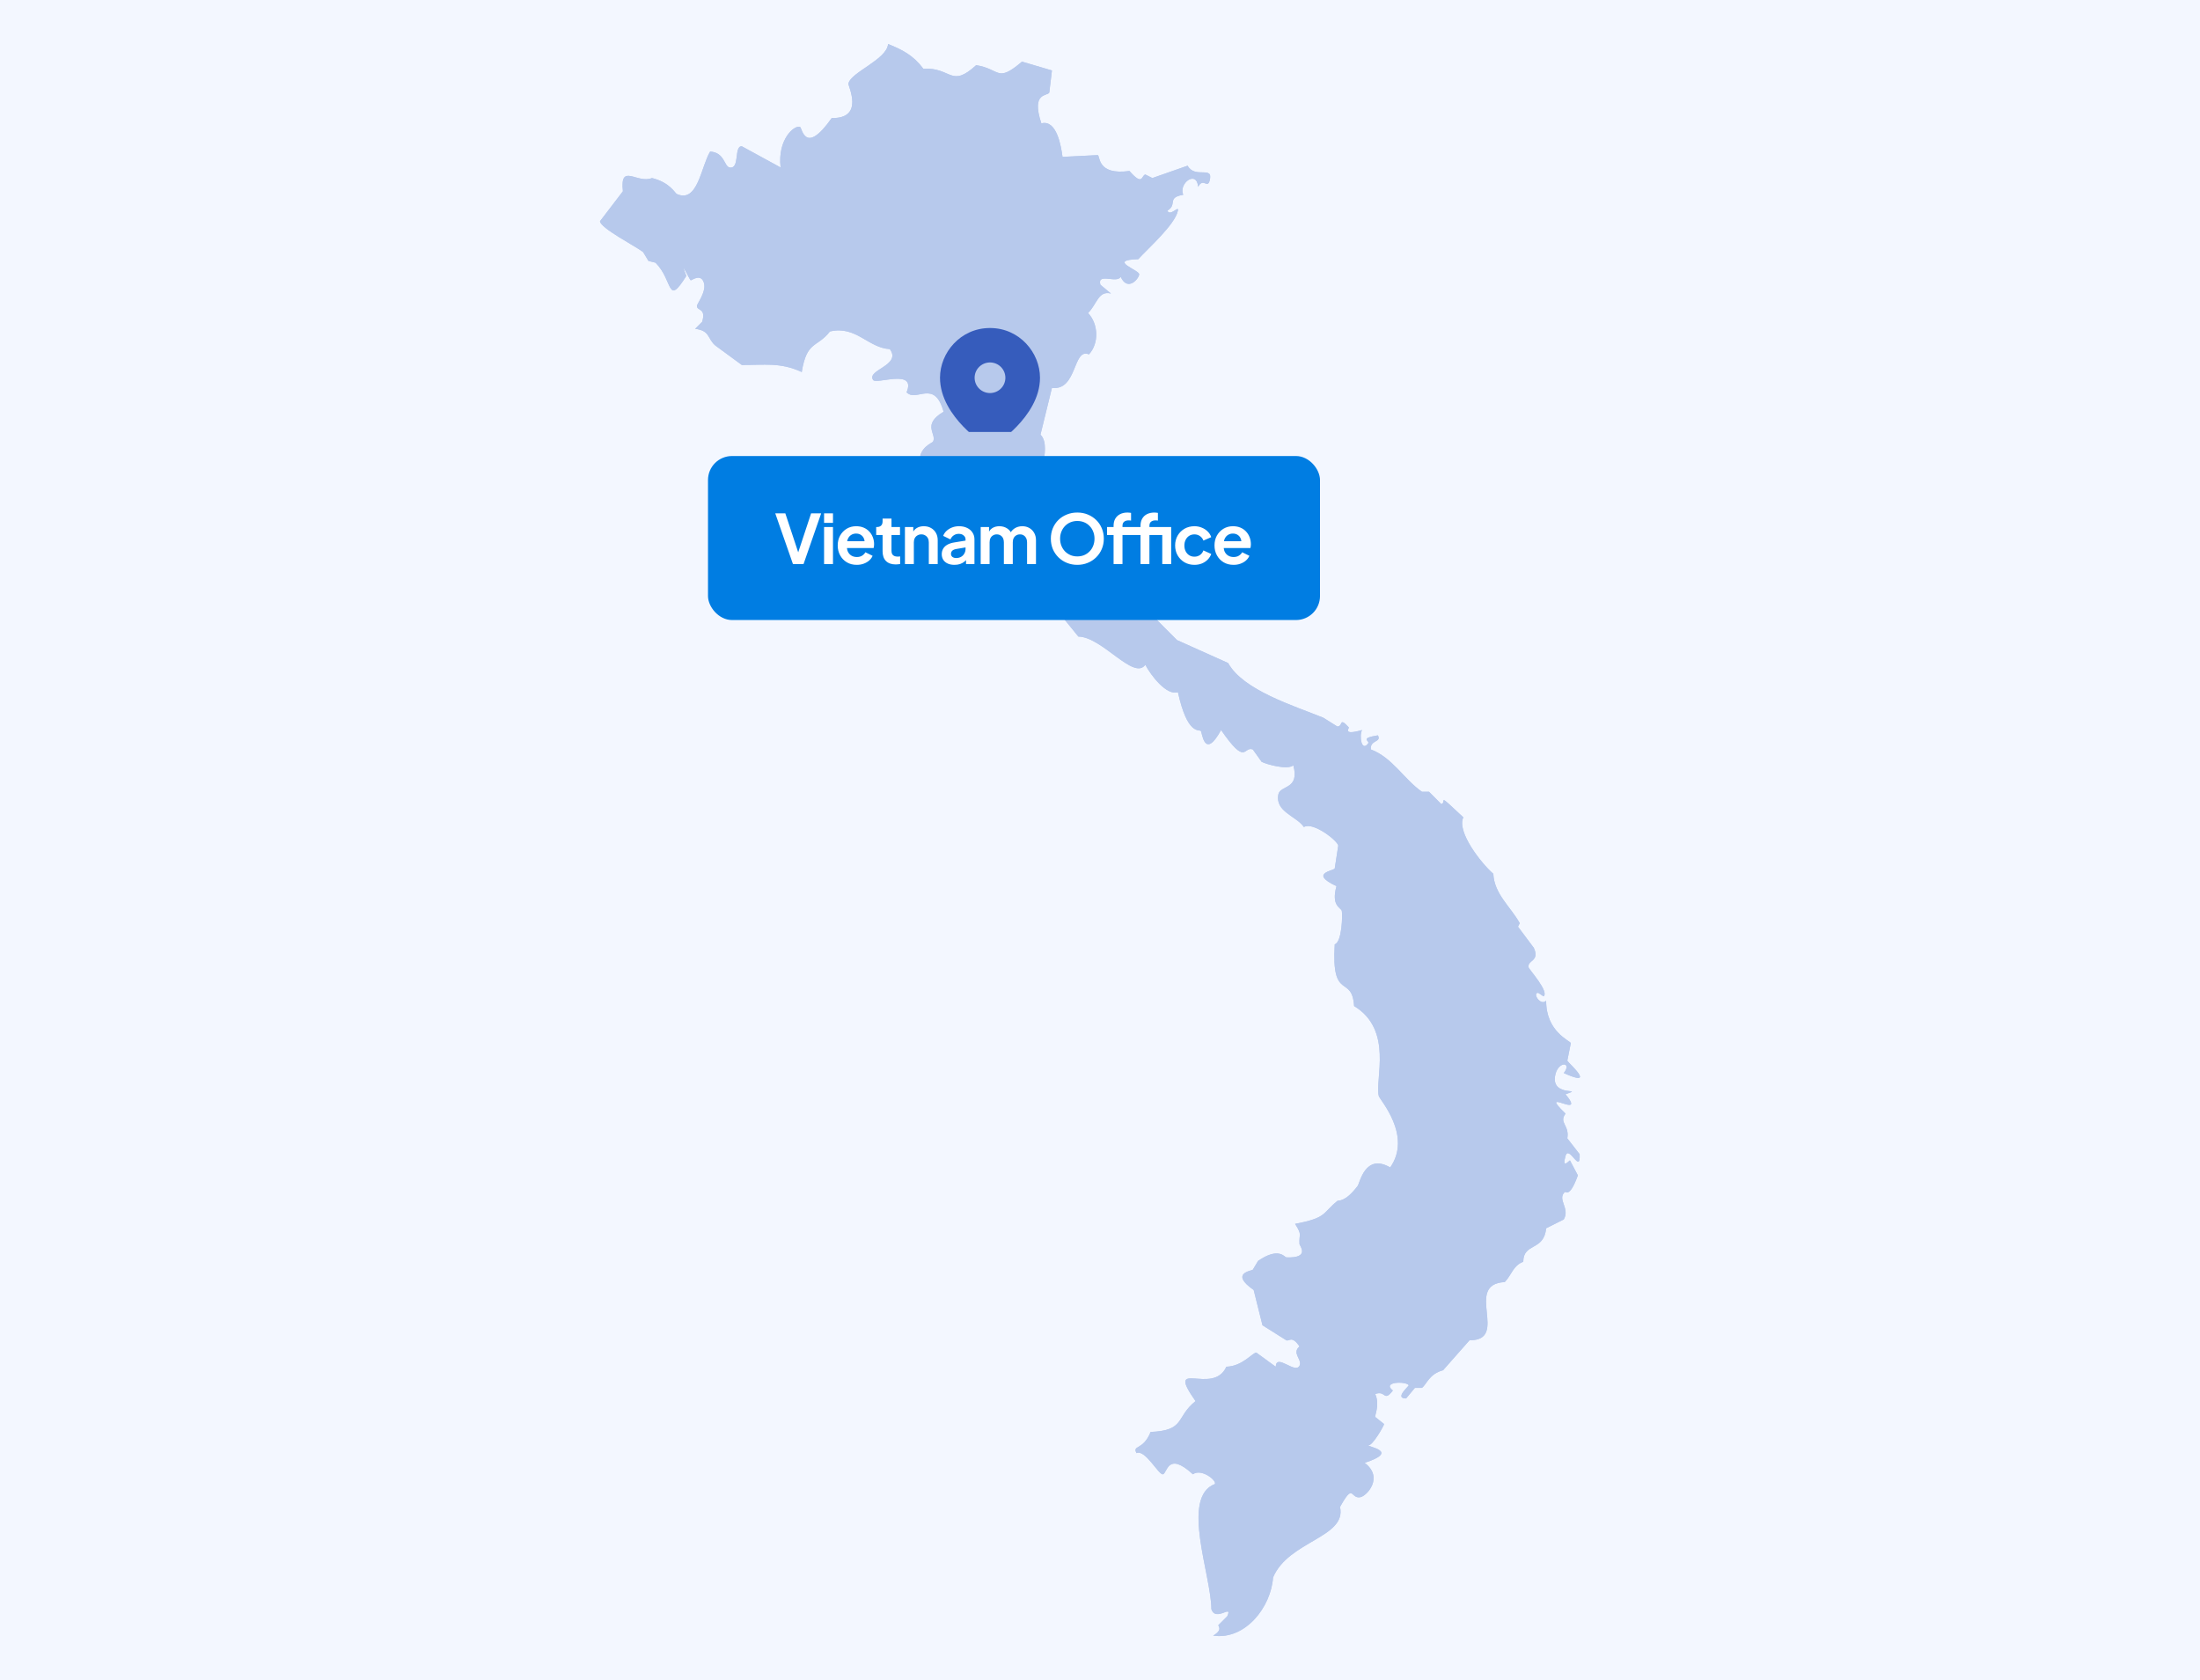 <svg width="550" height="420" viewBox="0 0 550 420" fill="none" xmlns="http://www.w3.org/2000/svg">
<rect width="550" height="420" fill="#F3F7FF"/>
<g clip-path="url(#clip0_7177_9624)">
<path d="M222.019 11C221.735 14.895 212.586 18.1 212.108 20.92C212.007 21.535 216.183 29.664 207.924 29.517C201.197 39.06 200.546 31.914 199.995 31.721C198.563 31.226 194.333 34.835 195.15 41.862C191.919 40.098 188.689 38.335 185.459 36.571C183.413 36.452 185.046 42.376 182.376 41.862C181.054 41.605 181.128 38.068 177.53 37.894C175.236 41.66 174.447 50.927 169.161 48.475C168.822 48.319 167.427 45.573 162.994 44.507C159.296 46.05 154.937 40.557 155.726 47.814C153.818 50.312 151.909 52.81 150 55.309C150.119 57.072 159.03 61.619 160.792 63.024C161.232 63.759 161.673 64.494 162.113 65.229C162.701 65.376 163.288 65.522 163.875 65.669C168.381 70.161 166.674 76.802 171.584 68.976C169.721 64.218 172.419 69.986 172.685 70.078C172.878 70.143 175.264 68.204 175.989 70.74C176.622 72.962 174.227 75.975 174.227 76.471C174.217 77.803 176.585 76.894 175.548 80.439C174.961 81.027 174.373 81.615 173.786 82.203C177.576 82.653 176.815 84.673 178.852 86.391C181.054 88.007 183.257 89.624 185.459 91.241C191.011 91.277 195.095 90.515 200.436 93.004C201.711 85.123 204.216 87.034 207.483 82.864C214.045 81.33 216.99 86.979 222.46 87.273C225.479 91.369 216.577 92.435 218.275 94.988C219.074 96.182 229.177 92.04 226.644 98.074C229.095 100.665 233.582 94.639 235.895 102.924C230.315 106.231 234.298 108.472 233.252 110.419C233.105 110.685 229.92 111.806 229.948 115.048C226.598 117.041 225.626 114.975 222.9 115.048C222.46 115.342 222.019 115.636 221.579 115.93C221.138 115.783 220.698 115.636 220.257 115.489C218.275 116.004 216.293 116.518 214.311 117.032C216.247 122.892 221.056 118.869 212.989 128.495C213.549 129.377 229.251 130.011 232.591 134.447C238.024 135.182 243.456 135.917 248.889 136.652C247.21 144.67 248.705 141.529 251.972 145.91C256.093 146.176 255.735 150.787 258.139 147.233H259.901C263.131 151.201 266.361 155.169 269.592 159.137C275.566 159.219 283.458 170.214 286.33 166.191C287.707 168.827 291.671 174.007 294.479 173.024C296.837 183.798 299.737 182.329 300.205 182.724C300.536 183.009 301.059 190.2 305.271 182.503C311.658 191.753 310.832 186.435 313.2 187.353C313.934 188.382 314.668 189.411 315.402 190.439C316.412 191 321.853 192.589 323.331 191.321C324.992 197.475 320.055 196.198 319.587 198.596C318.733 202.949 324.148 204.033 325.974 206.752C328.222 205.356 334.315 210.095 334.563 211.381C334.27 213.292 333.976 215.202 333.682 217.113C333.379 217.691 327.158 218.307 334.123 221.521C332.728 226.518 335.224 226.876 335.444 227.694C335.655 228.493 335.545 235.492 333.682 236.071C332.801 250.537 338.004 243.455 338.528 251.502C348.393 257.481 343.676 269.89 344.694 273.987C344.933 274.942 353.109 283.86 347.557 291.842C341.262 288.214 339.987 295.709 339.408 296.472C336.261 300.642 334.6 300.008 334.343 300.219C330.516 303.324 331.764 304.444 323.771 305.951C325.643 308.936 324.707 308.284 324.873 311.021C324.891 311.351 327.662 314.575 321.569 314.327C321.174 314.309 319.715 311.627 314.521 315.209C314.081 315.944 313.64 316.679 313.2 317.413C312.906 317.707 307.327 318.24 313.42 322.484C314.154 325.423 314.888 328.362 315.622 331.301C317.604 332.55 319.587 333.8 321.569 335.049C322.266 335.425 322.945 333.726 324.873 336.592C322.826 338.3 325.698 339.935 324.873 341.442C323.735 343.527 319.082 338.227 318.926 341.662C317.311 340.486 315.696 339.311 314.081 338.135C313.126 338.135 310.621 341.561 306.592 341.662C303.261 349.102 291.102 339.21 298.884 350.259C293.8 354.347 296.443 357.58 287.652 357.975C285.77 362.677 283.017 361.162 284.128 363.265C286.257 362.218 289.707 368.804 290.735 368.556C291.845 368.29 291.854 362.687 298.223 368.556C300.343 367.013 304.206 370.09 303.729 370.981C295.066 374.251 302.821 393.824 302.848 402.283C303.949 405.581 308.281 400.832 306.813 404.047L304.61 406.251C304.454 406.536 305.831 407.372 303.289 408.897C311.41 410.026 317.761 401.677 318.265 394.348C322.11 385.19 336.729 384.382 335.004 376.712C338.509 370.466 337.5 374.747 340.069 374.287C341.675 374.003 346.025 369.364 341.17 365.69C350.099 362.778 341.905 361.722 342.051 361.281C342.987 361.704 346.052 356.34 346.016 355.991C345.282 355.403 344.547 354.815 343.813 354.227C343.648 353.832 345.006 351.178 343.813 348.496C346.465 347.458 345.878 350.654 348.218 347.614C345.328 345.354 351.568 345.263 352.183 346.291C352.302 346.484 348.475 349.598 351.522 349.598C352.256 348.716 352.99 347.834 353.724 346.953H355.486C356.652 346.089 357.322 343.435 360.772 342.544C362.974 340.045 365.177 337.547 367.379 335.049C377.51 335.131 365.81 321.042 376.189 320.5C377.923 318.727 378.263 316.348 380.814 315.43C380.851 310.589 385.981 312.83 386.54 307.053C388.009 306.318 389.477 305.583 390.945 304.848C392.56 302.047 389.257 299.916 391.165 298.015C391.468 297.712 392.349 299.659 394.469 293.826C393.808 292.577 393.148 291.328 392.487 290.079C392.331 290.079 390.385 292.449 391.386 288.977C392.221 286.056 395.167 293.734 394.91 288.536C393.882 287.213 392.854 285.89 391.826 284.568C392.441 281.307 389.633 280.692 391.386 278.395C384.035 271.295 396.873 280.251 391.386 273.546C396.36 271.828 388.009 274.391 388.743 269.137C389.293 265.169 393.212 265.343 390.945 268.255C399.425 272.104 392.001 265.647 391.826 265.169C392.12 263.699 392.414 262.23 392.707 260.76C392.469 260.154 386.495 257.894 386.54 250.179C385.035 251.593 383.017 248.094 384.558 248.195C384.999 248.489 385.439 248.783 385.88 249.077C387.412 247.984 382.218 242.307 382.136 241.802C381.824 239.947 385.008 240.406 383.457 236.952L379.493 231.662C379.639 231.368 379.786 231.074 379.933 230.78C377.648 226.656 373.574 223.533 373.326 218.435C370.279 215.79 364.085 207.863 365.838 204.327C358.771 197.695 361.827 200.598 360.332 201.02C359.304 199.992 358.276 198.963 357.248 197.934H355.486C350.953 194.756 348.117 189.383 342.712 187.353C342.446 184.891 345.465 185.654 344.474 183.826C339.757 184.579 342.501 185.185 342.051 185.81C340.39 188.134 339.748 183.945 340.51 182.503C335.463 183.936 337.362 182.017 337.206 181.842C334.673 179.087 335.839 181.566 334.343 181.622C333.168 180.887 331.994 180.152 330.819 179.417C323.423 176.414 310.777 172.556 307.033 165.75C302.775 163.839 298.517 161.929 294.259 160.018C291.689 157.447 289.12 154.875 286.55 152.303C285.119 149.226 289.469 149.483 283.247 143.265C281.723 145.065 278.851 142.227 277.08 141.501C275.758 140.959 276.988 142.87 269.592 137.533L268.711 137.974C266.582 135.108 264.453 132.243 262.324 129.377C261.984 128.909 255.56 126.171 261.443 122.764C260.571 118.539 262.388 116.49 262.324 116.151L261.002 114.828C260.975 114.497 261.947 110.373 260.121 108.656C261.076 104.761 262.03 100.867 262.984 96.972C269.362 97.753 268.188 86.823 272.235 88.595C274.786 85.822 274.63 81.036 272.014 78.235C274.189 76.186 274.556 72.549 277.741 73.385C276.86 72.65 275.979 71.915 275.098 71.18C274.217 68.048 279.282 70.978 280.163 69.197C281.989 73.137 284.899 69.435 284.788 68.535C284.651 67.405 276.786 65.036 284.568 64.788C287.092 62.023 293.736 56.172 294.479 52.663C294.791 51.203 292.552 54.225 291.836 52.663C294.47 51.13 291.579 49.403 295.801 48.696C294.598 45.784 299.178 42.44 299.545 46.712C300.756 44.296 301.857 47.226 302.408 45.168C303.454 41.219 298.801 44.829 296.902 41.421C293.965 42.45 291.029 43.478 288.092 44.507C287.505 44.213 286.917 43.919 286.33 43.625C285.302 43.846 285.798 46.666 282.366 42.744C274.217 43.855 275.098 39.005 274.437 38.776C271.5 38.923 268.564 39.069 265.627 39.217C265.279 36.489 264.159 29.829 260.341 30.84C257.699 22.895 261.92 24.135 262.324 23.124C262.544 21.287 262.764 19.45 262.984 17.613C260.488 16.878 257.992 16.144 255.496 15.409C249.109 20.819 250.21 17.273 244.044 16.291C237.647 22.132 237.959 16.805 230.829 17.172C228.305 13.801 225.525 12.405 222.019 11Z" fill="#B7C9EC"/>
<path d="M222.019 11C225.525 12.405 228.305 13.801 230.829 17.172C237.959 16.805 237.647 22.132 244.044 16.291C250.21 17.273 249.109 20.819 255.496 15.409C257.992 16.144 260.488 16.878 262.984 17.613C262.764 19.45 262.544 21.287 262.324 23.124C261.92 24.135 257.699 22.895 260.341 30.84C264.159 29.829 265.279 36.489 265.627 39.217C268.564 39.069 271.5 38.923 274.437 38.776C275.098 39.005 274.217 43.855 282.366 42.744C285.798 46.666 285.302 43.846 286.33 43.625C286.917 43.919 287.505 44.213 288.092 44.507C291.029 43.478 293.965 42.45 296.902 41.421C298.801 44.829 303.454 41.219 302.408 45.168C301.857 47.226 300.756 44.296 299.545 46.712C299.178 42.44 294.598 45.784 295.801 48.696C291.579 49.403 294.47 51.13 291.836 52.663C292.552 54.225 294.791 51.203 294.479 52.663C293.736 56.172 287.092 62.023 284.568 64.788C276.786 65.036 284.651 67.405 284.788 68.535C284.899 69.435 281.989 73.137 280.163 69.197C279.282 70.978 274.217 68.048 275.098 71.18C275.979 71.915 276.86 72.65 277.741 73.385C274.556 72.549 274.189 76.186 272.014 78.235C274.63 81.036 274.786 85.822 272.235 88.595C268.188 86.823 269.362 97.753 262.984 96.972C262.03 100.867 261.076 104.761 260.121 108.656C261.947 110.373 260.975 114.497 261.002 114.828L262.324 116.151C262.388 116.49 260.571 118.539 261.443 122.764C255.56 126.171 261.984 128.909 262.324 129.377C264.453 132.243 266.582 135.108 268.711 137.974L269.592 137.533C276.988 142.87 275.758 140.959 277.08 141.501C278.851 142.227 281.723 145.065 283.247 143.265C289.469 149.483 285.119 149.226 286.55 152.303C289.12 154.875 291.689 157.447 294.259 160.018C298.517 161.929 302.775 163.839 307.033 165.75C310.777 172.556 323.423 176.414 330.819 179.417C331.994 180.152 333.168 180.887 334.343 181.622C335.839 181.566 334.673 179.087 337.206 181.842C337.362 182.017 335.463 183.936 340.51 182.503C339.748 183.945 340.39 188.134 342.051 185.81C342.501 185.185 339.757 184.579 344.474 183.826C345.465 185.654 342.446 184.891 342.712 187.353C348.117 189.383 350.953 194.756 355.486 197.934H357.248C358.276 198.963 359.304 199.992 360.332 201.02C361.827 200.598 358.771 197.695 365.838 204.327C364.085 207.863 370.279 215.79 373.326 218.435C373.574 223.533 377.648 226.656 379.933 230.78C379.786 231.074 379.639 231.368 379.493 231.662L383.457 236.952C385.008 240.406 381.824 239.947 382.136 241.802C382.218 242.307 387.412 247.984 385.88 249.077C385.439 248.783 384.999 248.489 384.558 248.195C383.017 248.094 385.035 251.593 386.54 250.179C386.495 257.894 392.469 260.154 392.707 260.76C392.414 262.23 392.12 263.699 391.826 265.169C392.001 265.647 399.425 272.104 390.945 268.255C393.212 265.343 389.293 265.169 388.743 269.137C388.009 274.391 396.36 271.828 391.386 273.546C396.873 280.251 384.035 271.295 391.386 278.395C389.633 280.692 392.441 281.307 391.826 284.568C392.854 285.89 393.882 287.213 394.91 288.536C395.167 293.734 392.221 286.056 391.386 288.977C390.385 292.449 392.331 290.07 392.487 290.079C393.148 291.328 393.808 292.577 394.469 293.826C392.349 299.659 391.468 297.712 391.165 298.015C389.257 299.916 392.56 302.047 390.945 304.848C389.477 305.583 388.009 306.318 386.54 307.053C385.981 312.83 380.851 310.589 380.814 315.43C378.263 316.348 377.923 318.727 376.189 320.5C365.81 321.042 377.51 335.131 367.379 335.049C365.177 337.547 362.974 340.045 360.772 342.544C357.322 343.435 356.652 346.089 355.486 346.953H353.724C352.99 347.834 352.256 348.716 351.522 349.598C348.475 349.598 352.302 346.484 352.183 346.291C351.568 345.263 345.328 345.354 348.218 347.614C345.878 350.654 346.465 347.458 343.813 348.496C345.006 351.178 343.648 353.832 343.813 354.227C344.547 354.815 345.282 355.403 346.016 355.991C346.052 356.34 342.987 361.704 342.051 361.281C341.905 361.722 350.099 362.778 341.17 365.69C346.025 369.364 341.675 374.003 340.069 374.287C337.5 374.747 338.509 370.466 335.004 376.712C336.729 384.382 322.11 385.19 318.265 394.348C317.761 401.677 311.41 410.026 303.289 408.897C305.831 407.372 304.454 406.536 304.61 406.251L306.813 404.047C308.281 400.832 303.949 405.581 302.848 402.283C302.821 393.824 295.066 374.251 303.729 370.981C304.206 370.09 300.343 367.013 298.223 368.556C291.854 362.687 291.845 368.29 290.735 368.556C289.707 368.804 286.257 362.218 284.128 363.265C283.017 361.162 285.77 362.677 287.652 357.975C296.443 357.58 293.8 354.347 298.884 350.259C291.102 339.21 303.261 349.102 306.592 341.662C310.621 341.561 313.126 338.135 314.081 338.135C315.696 339.311 317.311 340.486 318.926 341.662C319.082 338.227 323.735 343.527 324.873 341.442C325.698 339.935 322.826 338.3 324.873 336.592C322.945 333.726 322.266 335.425 321.569 335.049C319.587 333.8 317.604 332.55 315.622 331.301C314.888 328.362 314.154 325.423 313.42 322.484C307.327 318.24 312.906 317.707 313.2 317.413C313.64 316.679 314.081 315.944 314.521 315.209C319.715 311.627 321.174 314.309 321.569 314.327C327.662 314.575 324.891 311.351 324.873 311.021C324.707 308.284 325.643 308.936 323.771 305.951C331.764 304.444 330.516 303.324 334.343 300.219C334.6 300.008 336.261 300.642 339.408 296.472C339.987 295.709 341.262 288.214 347.557 291.842C353.109 283.86 344.933 274.942 344.694 273.987C343.676 269.89 348.393 257.481 338.528 251.502C338.004 243.455 332.801 250.537 333.682 236.071C335.545 235.492 335.655 228.493 335.444 227.694C335.224 226.876 332.728 226.518 334.123 221.521C327.158 218.307 333.379 217.691 333.682 217.113C333.976 215.202 334.27 213.292 334.563 211.381C334.315 210.095 328.222 205.356 325.974 206.752C324.148 204.033 318.733 202.949 319.587 198.596C320.055 196.198 324.992 197.475 323.331 191.321C321.853 192.589 316.412 191 315.402 190.439C314.668 189.411 313.934 188.382 313.2 187.353C310.832 186.435 311.658 191.753 305.271 182.503C301.059 190.2 300.536 183.009 300.205 182.724C299.737 182.329 296.837 183.798 294.479 173.024C291.671 174.007 287.707 168.827 286.33 166.191C283.458 170.214 275.566 159.219 269.592 159.137C266.361 155.169 263.131 151.201 259.901 147.233H258.139C255.735 150.787 256.093 146.176 251.972 145.91C248.705 141.529 247.21 144.67 248.889 136.652C243.456 135.917 238.024 135.182 232.591 134.447C229.251 130.011 213.549 129.377 212.989 128.495C221.056 118.869 216.247 122.892 214.311 117.032C216.293 116.518 218.275 116.004 220.257 115.489C220.698 115.636 221.138 115.783 221.579 115.93C222.019 115.636 222.46 115.342 222.9 115.048C225.626 114.975 226.598 117.041 229.948 115.048C229.92 111.806 233.105 110.685 233.252 110.419C234.298 108.472 230.315 106.231 235.895 102.924C233.582 94.639 229.095 100.665 226.644 98.074C229.177 92.04 219.074 96.182 218.275 94.988C216.577 92.435 225.479 91.369 222.46 87.273C216.99 86.979 214.045 81.33 207.483 82.864C204.216 87.034 201.711 85.123 200.436 93.004C195.095 90.515 191.011 91.277 185.459 91.241C183.257 89.624 181.054 88.007 178.852 86.391C176.815 84.673 177.576 82.653 173.786 82.203C174.373 81.615 174.961 81.027 175.548 80.439C176.585 76.894 174.217 77.803 174.227 76.471C174.227 75.975 176.622 72.962 175.989 70.74C175.264 68.204 172.878 70.143 172.685 70.078C172.419 69.986 169.721 64.218 171.584 68.976C166.674 76.802 168.381 70.161 163.875 65.669C163.288 65.522 162.701 65.376 162.113 65.229C161.673 64.494 161.232 63.759 160.792 63.024C159.03 61.619 150.119 57.072 150 55.309C151.909 52.81 153.818 50.312 155.726 47.814C154.937 40.557 159.296 46.05 162.994 44.507C167.427 45.573 168.822 48.319 169.161 48.475C174.447 50.927 175.236 41.66 177.53 37.894C181.128 38.068 181.054 41.605 182.376 41.862C185.046 42.376 183.413 36.452 185.459 36.571C188.689 38.335 191.919 40.098 195.15 41.862C194.333 34.835 198.563 31.226 199.995 31.721C200.546 31.914 201.197 39.06 207.924 29.517C216.183 29.664 212.007 21.535 212.108 20.92C212.586 18.1 221.735 14.895 222.019 11Z" fill="#B7C9EC"/>
<rect x="177" y="114" width="153" height="41" rx="6" fill="#007DE2"/>
<path d="M198.236 141L193.816 128.335H196.332L199.8 138.824H199.307L202.775 128.335H205.291L200.888 141H198.236ZM206.019 141V131.752H208.246V141H206.019ZM206.019 130.715V128.335H208.246V130.715H206.019ZM214.189 141.204C213.237 141.204 212.404 140.989 211.69 140.558C210.976 140.127 210.42 139.544 210.024 138.807C209.627 138.07 209.429 137.254 209.429 136.359C209.429 135.43 209.627 134.608 210.024 133.894C210.432 133.169 210.981 132.596 211.673 132.177C212.375 131.758 213.157 131.548 214.019 131.548C214.744 131.548 215.379 131.667 215.923 131.905C216.478 132.143 216.948 132.472 217.334 132.891C217.719 133.31 218.014 133.792 218.218 134.336C218.422 134.869 218.524 135.447 218.524 136.07C218.524 136.229 218.512 136.393 218.49 136.563C218.478 136.733 218.45 136.88 218.405 137.005H211.265V135.305H217.147L216.093 136.104C216.195 135.583 216.166 135.118 216.008 134.71C215.86 134.302 215.611 133.979 215.26 133.741C214.92 133.503 214.506 133.384 214.019 133.384C213.554 133.384 213.14 133.503 212.778 133.741C212.415 133.968 212.137 134.308 211.945 134.761C211.763 135.203 211.695 135.741 211.741 136.376C211.695 136.943 211.769 137.447 211.962 137.889C212.166 138.32 212.46 138.654 212.846 138.892C213.242 139.13 213.696 139.249 214.206 139.249C214.716 139.249 215.146 139.141 215.498 138.926C215.86 138.711 216.144 138.422 216.348 138.059L218.15 138.943C217.968 139.385 217.685 139.776 217.3 140.116C216.914 140.456 216.455 140.722 215.923 140.915C215.401 141.108 214.823 141.204 214.189 141.204ZM223.928 141.102C222.885 141.102 222.075 140.819 221.497 140.252C220.93 139.674 220.647 138.864 220.647 137.821V133.741H219.049V131.752H219.219C219.672 131.752 220.023 131.633 220.273 131.395C220.522 131.157 220.647 130.811 220.647 130.358V129.644H222.874V131.752H224.999V133.741H222.874V137.702C222.874 138.008 222.925 138.269 223.027 138.484C223.14 138.699 223.31 138.864 223.537 138.977C223.775 139.09 224.075 139.147 224.438 139.147C224.517 139.147 224.608 139.141 224.71 139.13C224.823 139.119 224.931 139.107 225.033 139.096V141C224.874 141.023 224.693 141.045 224.489 141.068C224.285 141.091 224.098 141.102 223.928 141.102ZM226.234 141V131.752H228.325V133.571L228.155 133.248C228.371 132.693 228.722 132.273 229.209 131.99C229.708 131.695 230.286 131.548 230.943 131.548C231.623 131.548 232.224 131.695 232.745 131.99C233.278 132.285 233.692 132.698 233.986 133.231C234.281 133.752 234.428 134.359 234.428 135.05V141H232.201V135.577C232.201 135.169 232.122 134.818 231.963 134.523C231.805 134.228 231.584 134.002 231.3 133.843C231.028 133.673 230.705 133.588 230.331 133.588C229.969 133.588 229.646 133.673 229.362 133.843C229.079 134.002 228.858 134.228 228.699 134.523C228.541 134.818 228.461 135.169 228.461 135.577V141H226.234ZM238.616 141.204C237.97 141.204 237.409 141.096 236.933 140.881C236.457 140.666 236.089 140.36 235.828 139.963C235.568 139.555 235.437 139.085 235.437 138.552C235.437 138.042 235.551 137.589 235.777 137.192C236.004 136.784 236.355 136.444 236.831 136.172C237.307 135.9 237.908 135.707 238.633 135.594L241.659 135.101V136.801L239.058 137.243C238.616 137.322 238.288 137.464 238.072 137.668C237.857 137.872 237.749 138.138 237.749 138.467C237.749 138.784 237.868 139.039 238.106 139.232C238.356 139.413 238.662 139.504 239.024 139.504C239.489 139.504 239.897 139.408 240.248 139.215C240.611 139.011 240.889 138.733 241.081 138.382C241.285 138.031 241.387 137.645 241.387 137.226V134.846C241.387 134.449 241.229 134.121 240.911 133.86C240.605 133.588 240.197 133.452 239.687 133.452C239.211 133.452 238.786 133.582 238.412 133.843C238.05 134.092 237.783 134.427 237.613 134.846L235.794 133.962C235.976 133.475 236.259 133.055 236.644 132.704C237.041 132.341 237.506 132.058 238.038 131.854C238.571 131.65 239.149 131.548 239.772 131.548C240.532 131.548 241.2 131.69 241.778 131.973C242.356 132.245 242.804 132.63 243.121 133.129C243.45 133.616 243.614 134.189 243.614 134.846V141H241.506V139.419L241.982 139.385C241.744 139.782 241.461 140.116 241.132 140.388C240.804 140.649 240.43 140.853 240.01 141C239.591 141.136 239.126 141.204 238.616 141.204ZM245.173 141V131.752H247.264V133.894L247.026 133.537C247.196 132.868 247.536 132.37 248.046 132.041C248.556 131.712 249.156 131.548 249.848 131.548C250.607 131.548 251.276 131.746 251.854 132.143C252.432 132.54 252.806 133.061 252.976 133.707L252.347 133.758C252.63 133.021 253.055 132.472 253.622 132.109C254.188 131.735 254.84 131.548 255.577 131.548C256.234 131.548 256.818 131.695 257.328 131.99C257.849 132.285 258.257 132.698 258.552 133.231C258.846 133.752 258.994 134.359 258.994 135.05V141H256.767V135.577C256.767 135.169 256.693 134.818 256.546 134.523C256.398 134.228 256.194 134.002 255.934 133.843C255.673 133.673 255.356 133.588 254.982 133.588C254.63 133.588 254.319 133.673 254.047 133.843C253.775 134.002 253.565 134.228 253.418 134.523C253.27 134.818 253.197 135.169 253.197 135.577V141H250.97V135.577C250.97 135.169 250.896 134.818 250.749 134.523C250.601 134.228 250.392 134.002 250.12 133.843C249.859 133.673 249.547 133.588 249.185 133.588C248.833 133.588 248.522 133.673 248.25 133.843C247.978 134.002 247.768 134.228 247.621 134.523C247.473 134.818 247.4 135.169 247.4 135.577V141H245.173ZM269.325 141.204C268.396 141.204 267.529 141.04 266.724 140.711C265.92 140.382 265.217 139.923 264.616 139.334C264.016 138.745 263.545 138.053 263.205 137.26C262.877 136.455 262.712 135.588 262.712 134.659C262.712 133.718 262.877 132.851 263.205 132.058C263.534 131.265 263.999 130.573 264.599 129.984C265.2 129.395 265.903 128.941 266.707 128.624C267.512 128.295 268.385 128.131 269.325 128.131C270.266 128.131 271.139 128.295 271.943 128.624C272.748 128.953 273.451 129.412 274.051 130.001C274.652 130.579 275.117 131.265 275.445 132.058C275.785 132.851 275.955 133.718 275.955 134.659C275.955 135.588 275.785 136.455 275.445 137.26C275.105 138.053 274.635 138.745 274.034 139.334C273.434 139.923 272.731 140.382 271.926 140.711C271.133 141.04 270.266 141.204 269.325 141.204ZM269.325 139.096C269.949 139.096 270.521 138.988 271.042 138.773C271.564 138.546 272.017 138.235 272.402 137.838C272.799 137.441 273.099 136.971 273.303 136.427C273.519 135.883 273.626 135.294 273.626 134.659C273.626 134.024 273.519 133.441 273.303 132.908C273.099 132.364 272.799 131.894 272.402 131.497C272.017 131.089 271.564 130.777 271.042 130.562C270.521 130.347 269.949 130.239 269.325 130.239C268.713 130.239 268.147 130.347 267.625 130.562C267.104 130.777 266.645 131.089 266.248 131.497C265.863 131.894 265.563 132.364 265.347 132.908C265.132 133.441 265.024 134.024 265.024 134.659C265.024 135.294 265.132 135.883 265.347 136.427C265.563 136.971 265.863 137.441 266.248 137.838C266.645 138.235 267.104 138.546 267.625 138.773C268.147 138.988 268.713 139.096 269.325 139.096ZM278.395 141V133.741H276.763V131.752H278.395V131.446C278.395 130.743 278.537 130.148 278.82 129.661C279.115 129.162 279.523 128.783 280.044 128.522C280.565 128.261 281.183 128.131 281.897 128.131C282.033 128.131 282.18 128.142 282.339 128.165C282.509 128.176 282.651 128.193 282.764 128.216V130.137C282.651 130.114 282.543 130.103 282.441 130.103C282.35 130.092 282.265 130.086 282.186 130.086C281.687 130.086 281.302 130.199 281.03 130.426C280.758 130.641 280.622 130.981 280.622 131.446V131.752H284.668V133.741H280.622V141H278.395ZM290.567 141V131.752H292.794V141H290.567ZM285.127 141V133.741H283.495V131.752H285.127V131.446C285.127 130.743 285.269 130.148 285.552 129.661C285.835 129.162 286.238 128.783 286.759 128.522C287.292 128.261 287.915 128.131 288.629 128.131C288.765 128.131 288.912 128.142 289.071 128.165C289.241 128.176 289.377 128.193 289.479 128.216V130.137C289.377 130.114 289.275 130.103 289.173 130.103C289.082 130.092 288.997 130.086 288.918 130.086C288.419 130.086 288.034 130.199 287.762 130.426C287.49 130.641 287.354 130.981 287.354 131.446V131.752H291.4V133.741H287.354V141H285.127ZM298.61 141.204C297.692 141.204 296.865 140.994 296.128 140.575C295.403 140.144 294.83 139.566 294.411 138.841C293.992 138.104 293.782 137.277 293.782 136.359C293.782 135.441 293.992 134.619 294.411 133.894C294.83 133.169 295.403 132.596 296.128 132.177C296.865 131.758 297.692 131.548 298.61 131.548C299.267 131.548 299.879 131.667 300.446 131.905C301.013 132.132 301.5 132.449 301.908 132.857C302.327 133.254 302.628 133.73 302.809 134.285L300.854 135.135C300.684 134.67 300.395 134.296 299.987 134.013C299.59 133.73 299.131 133.588 298.61 133.588C298.123 133.588 297.686 133.707 297.301 133.945C296.927 134.183 296.632 134.512 296.417 134.931C296.202 135.35 296.094 135.832 296.094 136.376C296.094 136.92 296.202 137.402 296.417 137.821C296.632 138.24 296.927 138.569 297.301 138.807C297.686 139.045 298.123 139.164 298.61 139.164C299.143 139.164 299.607 139.022 300.004 138.739C300.401 138.456 300.684 138.076 300.854 137.6L302.809 138.484C302.628 139.005 302.333 139.476 301.925 139.895C301.517 140.303 301.03 140.626 300.463 140.864C299.896 141.091 299.279 141.204 298.61 141.204ZM308.385 141.204C307.433 141.204 306.6 140.989 305.886 140.558C305.172 140.127 304.617 139.544 304.22 138.807C303.823 138.07 303.625 137.254 303.625 136.359C303.625 135.43 303.823 134.608 304.22 133.894C304.628 133.169 305.178 132.596 305.869 132.177C306.572 131.758 307.354 131.548 308.215 131.548C308.94 131.548 309.575 131.667 310.119 131.905C310.674 132.143 311.145 132.472 311.53 132.891C311.915 133.31 312.21 133.792 312.414 134.336C312.618 134.869 312.72 135.447 312.72 136.07C312.72 136.229 312.709 136.393 312.686 136.563C312.675 136.733 312.646 136.88 312.601 137.005H305.461V135.305H311.343L310.289 136.104C310.391 135.583 310.363 135.118 310.204 134.71C310.057 134.302 309.807 133.979 309.456 133.741C309.116 133.503 308.702 133.384 308.215 133.384C307.75 133.384 307.337 133.503 306.974 133.741C306.611 133.968 306.334 134.308 306.141 134.761C305.96 135.203 305.892 135.741 305.937 136.376C305.892 136.943 305.965 137.447 306.158 137.889C306.362 138.32 306.657 138.654 307.042 138.892C307.439 139.13 307.892 139.249 308.402 139.249C308.912 139.249 309.343 139.141 309.694 138.926C310.057 138.711 310.34 138.422 310.544 138.059L312.346 138.943C312.165 139.385 311.881 139.776 311.496 140.116C311.111 140.456 310.652 140.722 310.119 140.915C309.598 141.108 309.02 141.204 308.385 141.204Z" fill="white"/>
<g clip-path="url(#clip1_7177_9624)">
<g filter="url(#filter0_d_7177_9624)">
<path d="M246.317 106.25L245.948 106.002C244.1 104.716 242.383 103.253 240.821 101.635C238.077 98.776 235 94.489 235 89.43C235 83.207 240.079 77 247.5 77C254.921 77 260 83.207 260 89.432C260 94.491 256.923 98.778 254.179 101.633C252.617 103.251 250.9 104.714 249.052 106C248.896 106.108 248.772 106.191 248.683 106.248C248.292 106.507 247.894 106.751 247.5 107C247.106 106.751 246.708 106.507 246.317 106.25ZM247.5 93.258C248.52 93.258 249.498 92.855 250.22 92.137C250.941 91.42 251.346 90.447 251.346 89.432C251.346 88.418 250.941 87.445 250.22 86.727C249.498 86.01 248.52 85.607 247.5 85.607C246.48 85.607 245.502 86.01 244.78 86.727C244.059 87.445 243.654 88.418 243.654 89.432C243.654 90.447 244.059 91.42 244.78 92.137C245.502 92.855 246.48 93.258 247.5 93.258Z" fill="#365CBC"/>
</g>
</g>
</g>
<defs>
<filter id="filter0_d_7177_9624" x="215" y="62" width="65" height="70" filterUnits="userSpaceOnUse" color-interpolation-filters="sRGB">
<feFlood flood-opacity="0" result="BackgroundImageFix"/>
<feColorMatrix in="SourceAlpha" type="matrix" values="0 0 0 0 0 0 0 0 0 0 0 0 0 0 0 0 0 0 127 0" result="hardAlpha"/>
<feOffset dy="5"/>
<feGaussianBlur stdDeviation="10"/>
<feComposite in2="hardAlpha" operator="out"/>
<feColorMatrix type="matrix" values="0 0 0 0 0.662 0 0 0 0 0.665 0 0 0 0 0.7 0 0 0 0.15 0"/>
<feBlend mode="normal" in2="BackgroundImageFix" result="effect1_dropShadow_7177_9624"/>
<feBlend mode="normal" in="SourceGraphic" in2="effect1_dropShadow_7177_9624" result="shape"/>
</filter>
<clipPath id="clip0_7177_9624">
<rect width="245" height="398" fill="white" transform="translate(150 11)"/>
</clipPath>
<clipPath id="clip1_7177_9624">
<rect width="31" height="31" fill="white" transform="translate(232 77)"/>
</clipPath>
</defs>
</svg>

